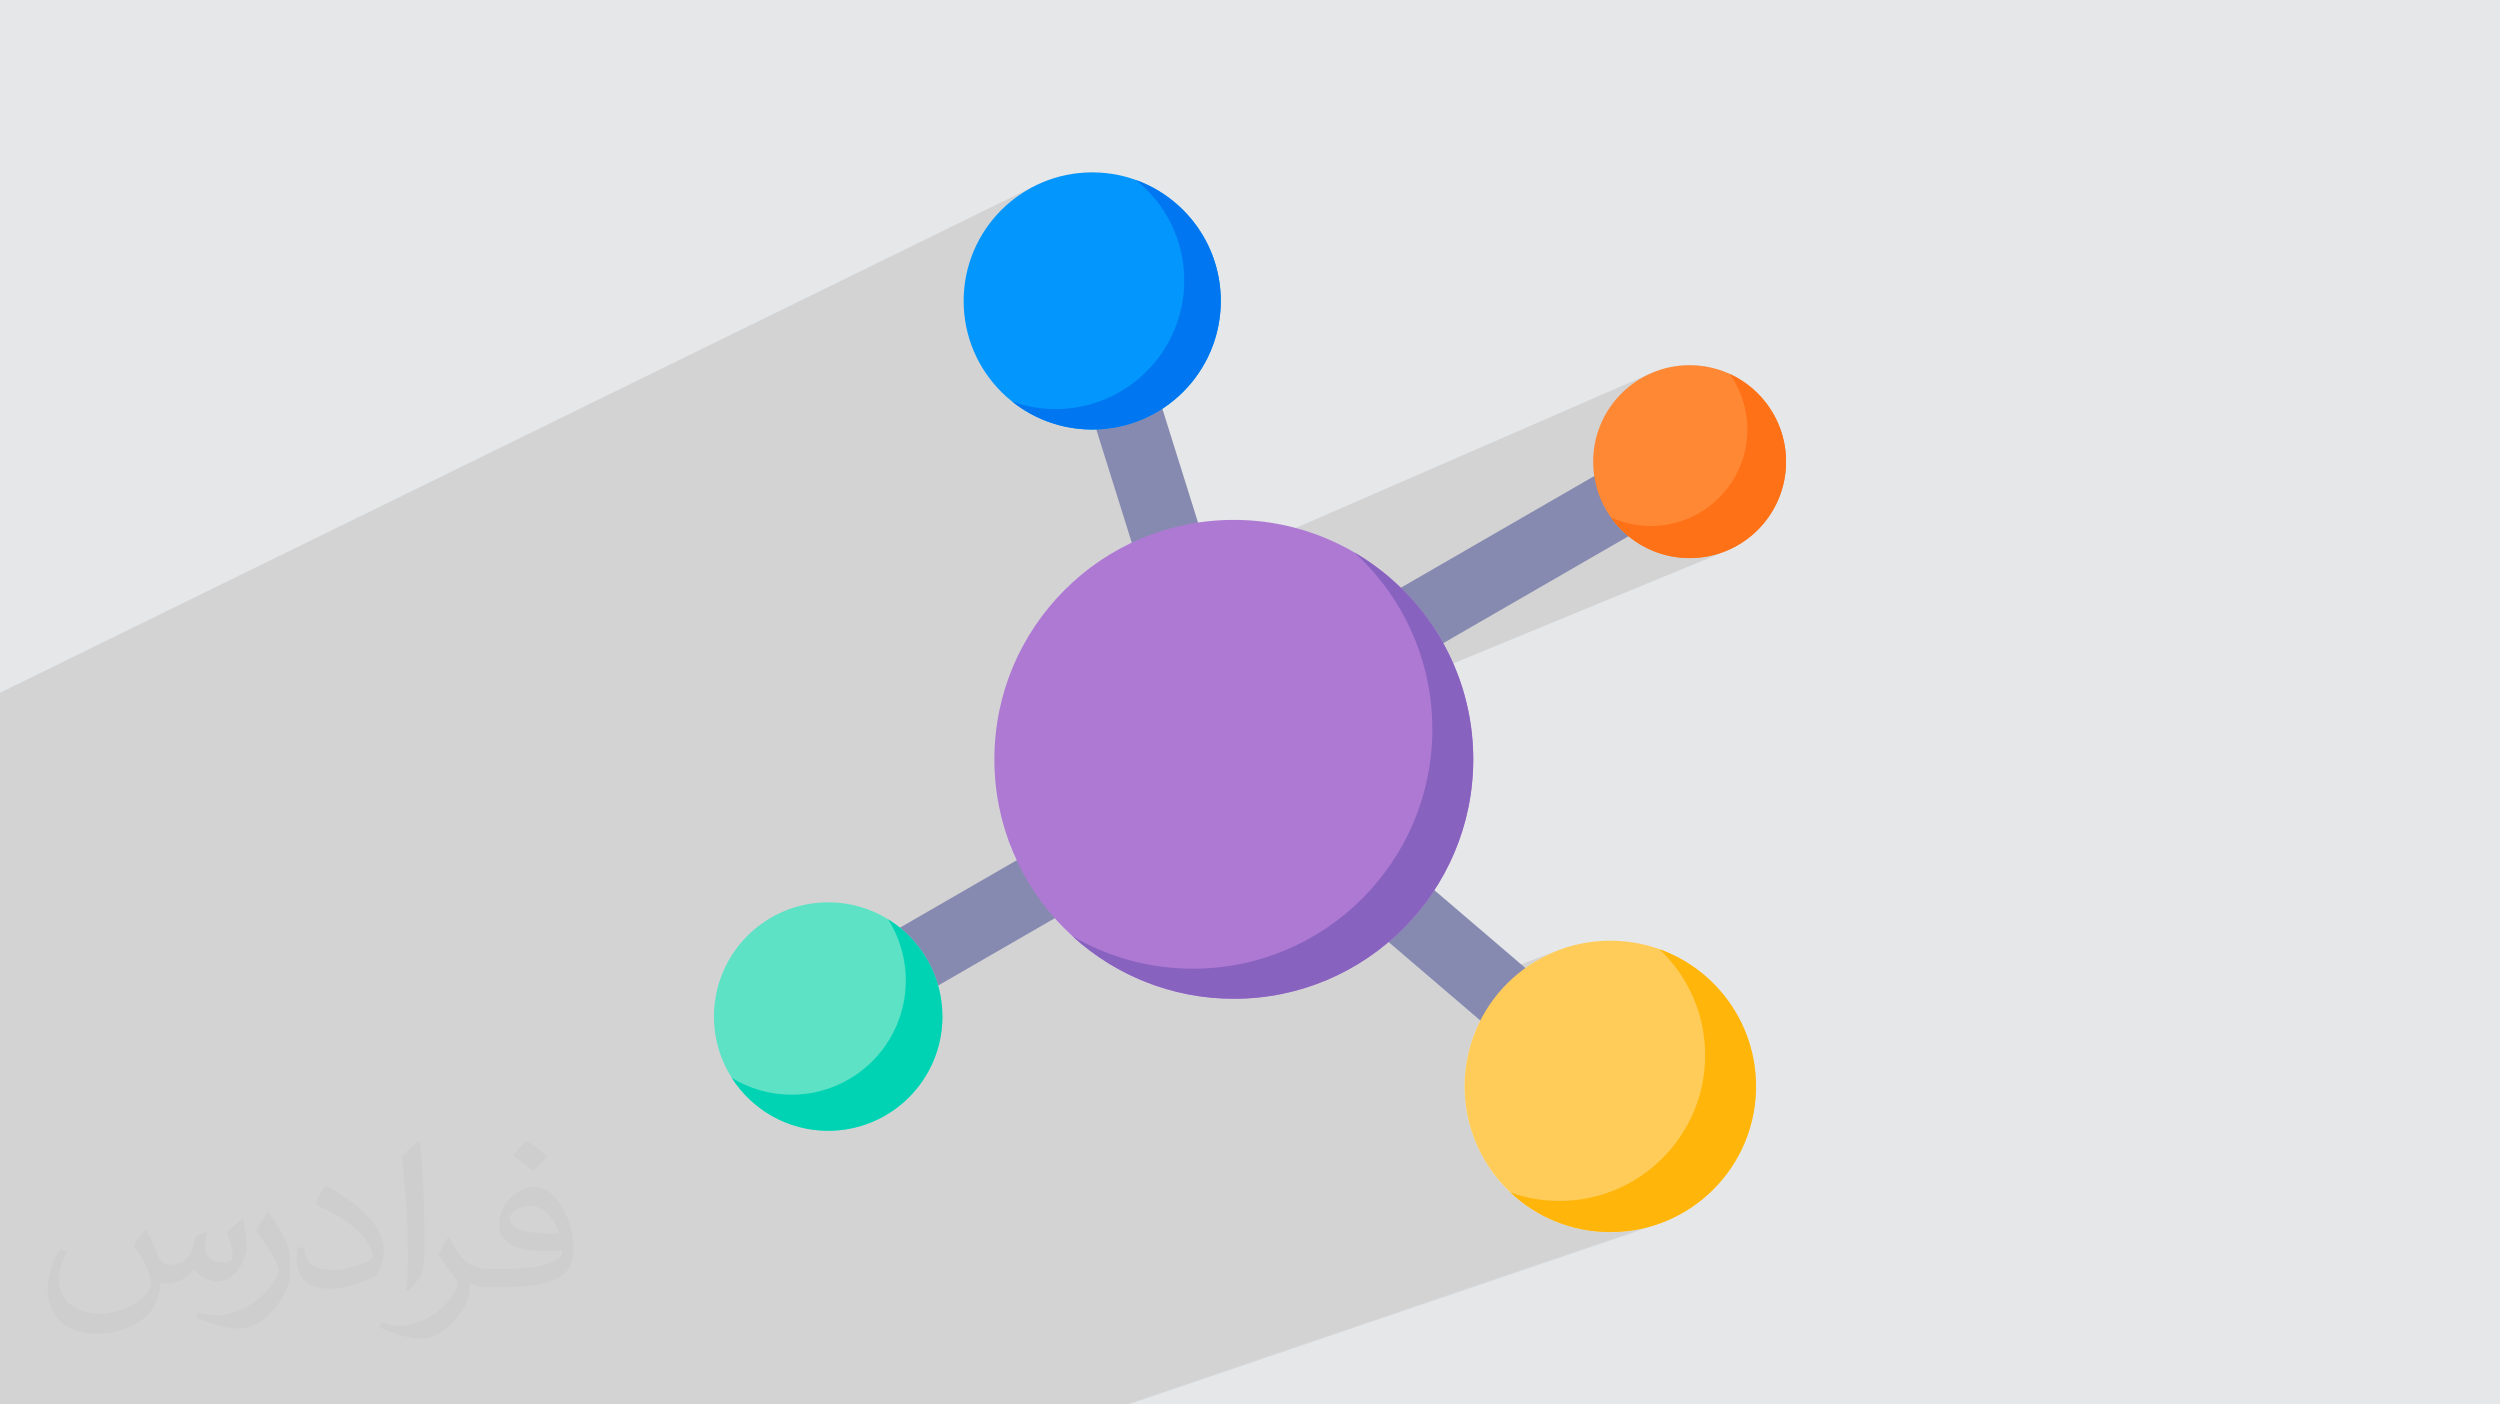 <?xml version="1.0" encoding="UTF-8"?>
<!DOCTYPE svg PUBLIC "-//W3C//DTD SVG 1.0//EN" "http://www.w3.org/TR/2001/REC-SVG-20010904/DTD/svg10.dtd">
<!-- Creator: CorelDRAW -->
<svg xmlns="http://www.w3.org/2000/svg" xml:space="preserve" width="94.192mm" height="52.917mm" version="1.0" style="shape-rendering:geometricPrecision; text-rendering:geometricPrecision; image-rendering:optimizeQuality; fill-rule:evenodd; clip-rule:evenodd"
viewBox="0 0 9404.92 5283.66"
 xmlns:xlink="http://www.w3.org/1999/xlink"
 xmlns:xodm="http://www.corel.com/coreldraw/odm/2003"
 enable-background="new 0 0 512 512">
 <defs>
  <style type="text/css">
   <![CDATA[
    .fil7 {fill:#0077F0;fill-rule:nonzero}
    .fil9 {fill:#00D3B4;fill-rule:nonzero}
    .fil6 {fill:#0396FD;fill-rule:nonzero}
    .fil8 {fill:#5EE2C5;fill-rule:nonzero}
    .fil3 {fill:#878AB0;fill-rule:nonzero}
    .fil13 {fill:#8862BF;fill-rule:nonzero}
    .fil12 {fill:#AE79D3;fill-rule:nonzero}
    .fil5 {fill:#FF7117;fill-rule:nonzero}
    .fil4 {fill:#FF8835;fill-rule:nonzero}
    .fil11 {fill:#FFB509;fill-rule:nonzero}
    .fil10 {fill:#FFCC5A;fill-rule:nonzero}
    .fil2 {fill:#373435;fill-opacity:0.031}
    .fil1 {fill:#2B2A29;fill-opacity:0.102}
    .fil0 {fill:#E6E7E8}
   ]]>
  </style>
 </defs>
 <g id="Layer_x0020_1">
  <polygon class="fil0" points="-0,0 9404.92,0 9404.92,5283.66 -0,5283.66 "/>
  <path class="fil1" d="M-0 3953.41l0 -29.62 0 -0.24 0 -390.88 0 -2.22 0 -0.19 0 -1.2 0 -0.01 0 -1.42 0 -1.31 0 -0.41 0 -4.85 0 -0.29 0 -3.48 0 -0.41 0 -1.86 0 -0.64 0 -3.52 0 -0.83 0 -2.12 0 -2.52 0 -2.09 0 -1.17 0 -0.26 0 -0.09 0 -0.09 0 -0.09 0 -0.08 0 -0.09 0 -1.07 0 -0.1 0 -0.08 0 -0.1 0 -0.04 0 -0.05 0 -0.1 0 -0.08 0 -2.58 0 -0.26 0 -0.7 0 -0.09 0 -0.1 0 -0.1 0 -1.09 0 -1.76 0 -2.03 0 -0.53 0 -1.28 0 -1.36 0 -2.14 0 -0.53 0 -0.05 0 -1.28 0 -3.97 0 -0.06 0 -0.05 0 -0.33 0 -1.98 0 -2.49 0 -0.2 0 -0.54 0 -0.63 0 -2.41 0 -2.69 0 -0.19 0 -0.75 0 -1.57 0 -2.13 0 -0.09 0 -2.04 0 -0.14 0 -1.67 0 -0.35 0 -2.65 0 -3.11 0 -3.66 0 -1.44 0 -0.65 0 -0.98 0 -2.82 0 -2.66 0 -0.23 0 -0.49 0 -4.06 0 -2.44 0 -0.38 0 -0.43 0 -2.78 0 -0.34 0 -4.56 0 -0.09 0 -3.07 0 -3.36 0 -3.84 0 -3.85 0 -0.33 0 -0.35 0 -3.18 0 -3.61 0 -0.52 0 -0.16 0 -3.7 0 -4.26 0 -3.17 0 -4.53 0 -4.72 0 -4.05 0 -0.25 0 -0.35 0 -2.36 0 -6.09 0 -0.12 0 -0.09 0 -3.56 0 -3.89 0 -0.74 0 -1.09 0 -4.59 0 -2.78 0 -0.88 0 -0.68 0 -3 0 -4.89 0 -0.5 0 -0.22 0 -0.51 0 -3.54 0 -4.56 0 -0.22 0 -1.17 0 -3.07 0 -4.05 0 -0.04 0 -2.99 0 -4 0 -2.85 0 -0.84 0 -2.08 0 -2.59 0 -0.03 0 -3.88 0 -2.51 0 -0.35 0 -0.16 0 -4.41 0 -1.94 0 -1.84 0 -3.5 0 -0.83 0 -1.91 0 -4.72 0 -0.61 0 -1.63 0 -0.34 0 -0.01 0 -2.61 0 -5.11 0 -3.21 0 -21.38 0 -0.37 0 -76.62 0 -0.51 0 -44.28 0 -0.13 0 -77.66 0 -0.8 0 -75.86 0 -1.18 0 -9.66 0 -0.72 0 -31.17 0 -0.97 0 -8.75 0 -1.76 0 -19.86 0 -1.03 0 -8.15 0 -2.38 0 -7.74 0 -1.42 0 -0.82 0 -8.59 0 -2.99 0 -5.67 0 -4.1 0 -5.23 0 -3.32 0 -8.55 0 -0.18 0 -0.03 0 -8.18 0 -4.04 0 -4.69 0 -4 0 -4.16 0 -4.3 0 -0.21 0 -7.2 0 -4.81 0 -2.89 0 -5.36 0 -2.16 0 -5.53 0 -1.42 0 -18.79 0 -0.48 0 -6.15 0 -0.56 0 -148.12 3899.18 -1909.91 21.43 -9.69 21.96 -8.67 22.48 -7.6 22.95 -6.52 23.4 -5.4 23.81 -4.25 24.2 -3.08 24.56 -1.87 24.89 -0.63 11.35 0.13 11.29 0.39 11.22 0.65 11.14 0.91 11.08 1.15 11 1.41 10.92 1.65 10.84 1.89 10.76 2.13 10.67 2.37 10.58 2.6 10.48 2.84 10.4 3.06 10.29 3.28 10.19 3.5 10.09 3.72 0.75 0.29 8.1 3.19 0.62 0.25 2.99 1.22 2.97 1.25 2.97 1.26 2.96 1.28 2.94 1.3 2.94 1.32 2.92 1.34 2.91 1.36 1.73 0.81 6.61 3.21 2.55 1.27 6.26 3.18 3.3 1.74 5.49 2.93 8.01 4.47 0.22 0.13 4.68 2.73 4.48 2.66 4.25 2.59 4.92 3.07 4.18 2.67 -743.29 358.03 -0.73 9.61 752.34 -362.16 0.03 0.02 0.18 0.12 1.06 0.72 1.06 0.73 1.06 0.73 1.06 0.73 1.05 0.74 1.05 0.73 1.05 0.74 1.05 0.74 3.22 2.31 5.02 3.65 3.87 2.9 5.26 4.03 2.77 2.14 -782.72 375.93 -0.1 4.12 0.08 5.6 790.49 -379.42 0.73 0.6 1.24 1.05 0.85 0.71 0.86 0.72 0.85 0.71 0.85 0.71 0.85 0.72 0.84 0.72 0.85 0.72 0.84 0.73 2.04 1.78 0.87 0.76 0.87 0.76 0.87 0.77 0.87 0.77 0.87 0.77 0.86 0.77 0.86 0.77 0.86 0.78 0.86 0.78 2.06 1.88 2.04 1.89 2.03 1.91 2.03 1.91 2.01 1.93 2 1.94 1.99 1.95 1.98 1.96 1.36 1.38 0.85 0.86 0.86 0.86 0.85 0.87 0.84 0.86 0.85 0.87 0.84 0.87 0.84 0.88 0.84 0.87 0.73 0.77 2.92 3.1 2.9 3.12 2.87 3.15 2.84 3.18 2.82 3.2 2.78 3.22 2.76 3.25 2.73 3.27 0.49 0.6 0.83 1.01 0.82 1.01 0.83 1.01 0.82 1.01 0.82 1.02 0.81 1.02 0.81 1.02 0.81 1.02 0.78 1 6.12 7.97 5.95 8.1 5.79 8.23 5.61 8.35 5.45 8.48 5.28 8.59 5.1 8.71 4.92 8.83 0.4 0.74 4.76 9.01 4.57 9.12 4.38 9.22 4.19 9.34 4 9.43 3.81 9.54 3.6 9.64 3.41 9.73 0.04 0.13 1.86 5.59 1.79 5.62 1.72 5.65 1.65 5.68 1.59 5.7 1.52 5.74 1.45 5.76 1.38 5.79 0.12 0.54 2.24 10.22 2.03 10.3 1.8 10.37 1.58 10.45 1.36 10.53 1.13 10.59 0.9 10.66 0.67 10.73 0.02 0.43 0.15 3.07 0.12 3.07 0.11 3.08 0.09 3.08 0.08 3.08 0.05 3.1 0.03 3.09 0.01 3.1 -0.05 3.75 -0.08 6.01 -0.13 5.4 -0.02 0.72 -0.31 7.88 -0.3 5.19 -0.28 4.53 -0.4 5.51 -0.03 0.43 -0.7 7.78 0 0.04 -0.6 5.71 -0.52 4.54 -0.13 1.09 -0.13 1.08 -0.14 1.09 -0.13 1.08 -0.14 1.09 -0.15 1.08 -0.14 1.08 -0.15 1.08 -0.72 5.11 -0.82 5.31 -1 6.04 -0.97 5.43 -1.32 6.9 -0.96 4.73 -1.04 4.74 -1.91 8.36 -1.26 5.12 -1.23 4.83 -2.24 8.27 -1.15 3.98 -1.63 5.47 -2 6.43 -2.02 6.21 -1.48 4.36 -2.11 5.95 -2.25 6.14 -1.94 5.1 -1.77 4.51 -2.67 6.52 -2.36 5.55 -2.16 4.92 -2.02 4.5 -0.05 0.12 -3.16 6.77 -0.25 0.51 -2.02 4.15 -2.44 4.9 -3.17 6.18 -2.76 5.21 -2.38 4.36 -2.69 4.8 -3.31 5.78 -2.94 4.96 -2.59 4.27 -0.34 0.56 -3.93 6.28 -0.1 0.15 -2.28 3.51 -2.75 4.17 -3.04 4.52 -4.2 6.09 -0.24 0.33 -3.08 4.3 -2.52 3.44 -0.73 0.99 -0.73 0.98 -0.73 0.99 -0.74 0.98 -0.74 0.98 -0.74 0.98 -0.74 0.97 -0.75 0.98 -1.75 2.29 -3.88 4.94 -2.02 2.5 -0.73 0.9 -0.73 0.9 -0.74 0.9 -0.74 0.9 -0.73 0.9 -0.74 0.89 -0.75 0.89 -0.74 0.89 -2.82 3.32 -3.44 3.99 -0.43 0.5 -4.91 5.51 -3.81 4.16 -2.22 2.38 -4.02 4.25 -5.15 5.28 -4.53 4.52 -1.88 1.83 -1.03 1 -1.02 0.99 -1.04 0.99 -1.03 0.99 -1.04 0.98 -1.04 0.98 -1.04 0.98 -1.05 0.97 -1.58 1.47 -4.76 4.33 -1.12 0.99 -1.22 1.09 -1.23 1.08 -1.23 1.07 -1.23 1.07 -1.24 1.07 -1.24 1.06 -1.24 1.06 -1.25 1.06 -0.86 0.73 -2 1.67 -2 1.65 -2.02 1.65 -2.02 1.64 -2.03 1.62 -2.04 1.62 -2.05 1.6 -2.06 1.59 -1.54 1.18 -5.09 3.84 -5.97 4.36 -0.04 0.03 -5.6 3.95 -0.92 0.64 -1.46 1.01 -1.46 1 -1.46 1 -1.47 1 -1.47 0.98 -1.48 0.99 -1.48 0.98 -1.49 0.97 134.21 428.2 -431.47 190.28 -3.39 2.68 -23.9 20.23 -23.17 21.03 -22.43 21.82 -21.67 22.59 -20.88 23.31 -20.07 24.04 -19.24 24.73 -18.38 25.41 -17.51 26.06 -16.61 26.7 -15.71 27.31 -6.26 11.83 2368.87 -1031.39 16.48 -6.49 16.85 -5.71 17.21 -4.88 17.55 -4.05 17.87 -3.19 18.15 -2.31 18.42 -1.41 18.67 -0.47 10.07 0.14 10 0.41 9.92 0.68 9.86 0.94 9.79 1.21 9.7 1.46 9.61 1.72 9.53 1.97 9.43 2.22 9.34 2.46 9.24 2.71 9.13 2.93 9.03 3.17 8.91 3.4 8.81 3.61 8.56 3.79 0.06 -0.03 4.78 2.24 4.74 2.31 4.69 2.37 4.66 2.44 4.62 2.5 4.58 2.57 4.53 2.63 4.5 2.7 0.06 0.04 1.86 1.14 1.86 1.15 1.86 1.17 1.84 1.17 1.84 1.18 1.83 1.2 1.82 1.2 1.81 1.22 0.83 0.56 0.82 0.56 0.83 0.57 0.82 0.57 0.82 0.57 0.81 0.57 0.01 0 0.81 0.57 0.01 0 0.81 0.58 1.01 0.71 0.82 0.59 0.82 0.59 0.82 0.59 0.82 0.59 0.82 0.6 0.81 0.6 0.81 0.6 0.81 0.6 0.14 0.11 0.85 0.64 0.85 0.64 0 0.01 0.85 0.64 0.85 0.65 0.84 0.65 0.85 0.65 0.84 0.65 0.84 0.66 0.33 0.27 2.53 2.01 2.52 2.04 2.5 2.05 2.47 2.08 2.46 2.1 2.44 2.12 2.42 2.14 2.4 2.16 0.13 0.12 3.97 3.66 3.92 3.73 3.86 3.77 3.8 3.84 3.74 3.89 3.69 3.95 3.63 4 3.57 4.05 0.27 0.31 10.06 12.15 9.53 12.58 9 13 8.43 13.4 7.86 13.79 7.26 14.16 6.65 14.52 6.03 14.84 5.37 15.17 4.72 15.47 4.03 15.75 3.33 16.02 2.64 16.27 1.9 16.5 1.15 16.72 0.39 16.91 0 0.02 -0.63 21.56 -1.87 21.23 -3.08 20.86 -4.23 20.46 -5.37 20.02 -6.46 19.55 -7.53 19.04 -8.55 18.49 -9.55 17.92 -10.5 17.3 -11.41 16.65 -12.3 15.97 -13.16 15.25 -13.97 14.5 -14.75 13.7 -15.49 12.88 -0.02 0.01 -0.85 0.66 -0.86 0.67 -0.86 0.67 -0.86 0.67 -0.87 0.66 -0.87 0.66 -0.87 0.66 -0.87 0.65 0 0.01 -0.88 0.65 -0.87 0.65 -0.88 0.65 -0.88 0.64 -0.89 0.64 -0.88 0.64 -0.89 0.64 -0.89 0.63 0 0.01 -0.89 0.63 -0.89 0.63 -0.9 0.63 -0.9 0.62 -0.9 0.62 -0.9 0.61 -0.91 0.62 -0.9 0.61 0 0.01 -0.91 0.61 -0.9 0.61 -0.91 0.6 -0.92 0.6 -0.91 0.6 -0.92 0.59 -0.92 0.6 -0.92 0.59 0 0.01 -0.92 0.59 -0.93 0.58 -0.92 0.58 -0.93 0.58 -0.93 0.58 -0.93 0.58 -0.93 0.57 -0.94 0.57 0 0.01 -0.94 0.57 -0.94 0.56 -0.94 0.56 -0.94 0.56 -0.95 0.55 -0.94 0.55 -0.95 0.55 -0.95 0.55 0 0.01 -0.95 0.55 -0.95 0.54 -0.96 0.54 -0.96 0.54 -0.96 0.53 -0.96 0.53 -0.97 0.53 -0.96 0.52 0 0.01 -0.96 0.52 -0.97 0.52 -0.97 0.52 -0.97 0.51 -0.97 0.51 -0.98 0.51 -0.97 0.5 -0.98 0.5 -0.01 0.01 -0.98 0.5 -0.98 0.5 -0.98 0.49 -0.98 0.49 -0.99 0.48 -0.99 0.49 -0.99 0.48 -0.99 0.48 -0.01 0.01 -1.99 0.95 -1.99 0.94 -2 0.93 -0.01 0 -2 0.91 -2.02 0.91 -2.02 0.89 -2.02 0.87 -0.01 0 -2.03 0.87 -0.01 0.01 -1.02 0.43 -1.02 0.43 -2693.81 1110.33 4.03 10.21 4.54 11.08 4.69 11.01 4.82 10.93 4.97 10.85 7.09 14.87 7.36 14.72 7.61 14.57 7.87 14.4 8.13 14.25 8.37 14.08 8.62 13.92 8.87 13.75 9.11 13.57 9.34 13.4 9.58 13.21 9.81 13.04 10.04 12.85 10.26 12.66 10.48 12.47 10.7 12.28 4.47 5.03 3.26 3.62 7.08 7.68 7.17 7.61 7.26 7.51 7.34 7.43 7.42 7.35 7.52 7.26 7.59 7.17 7.68 7.09 -0.1 0.04 14.85 13.25 15.47 13.2 15.78 12.85 16.07 12.51 16.36 12.14 16.63 11.78 16.9 11.41 17.18 11.04 5.27 3.23 1341.12 -527.76 -0.49 1.78 -0.49 1.78 -0.5 1.77 -0.5 1.78 -0.51 1.77 -0.51 1.77 -0.51 1.77 -0.52 1.77 -1325.06 520.94 0.13 0.08 17.7 10.27 17.95 9.88 18.2 9.48 18.43 9.08 18.68 8.67 18.89 8.25 19.13 7.83 19.33 7.39 19.55 6.97 19.76 6.52 19.95 6.08 20.15 5.62 20.33 5.16 20.51 4.7 20.69 4.23 20.86 3.75 21.02 3.28 21.17 2.79 21.33 2.3 21.48 1.8 21.61 1.29 21.75 0.78 21.87 0.26 5.96 -0.07 1.5 -0.01 1.51 -0.01 1.5 -0.01 1.51 -0.02 1.5 -0.02 1.51 -0.02 1.5 -0.03 1.5 -0.03 8.64 -0.23 555.44 -212.9 219.76 187.96 423.86 -158.97 -19.62 7.72 -19.23 8.44 -18.85 9.16 -18.43 9.84 -18 10.51 -17.56 11.16 -17.1 11.81 -278.67 104.35 109.11 93.32 -6.89 14.06 -6.49 14.29 -6.09 14.5 -5.68 14.71 -5.27 14.91 -4.85 15.11 -4.42 15.29 -3.98 15.47 -3.54 15.65 -3.1 15.81 -2.64 15.97 -2.18 16.12 -1.7 16.27 -1.23 16.4 -0.74 16.53 -0.25 16.65 0.19 14.7 0.58 14.61 0.96 14.51 1.33 14.4 1.7 14.29 2.07 14.18 2.43 14.06 2.78 13.93 3.13 13.8 3.47 13.67 3.81 13.53 4.14 13.38 4.47 13.24 4.8 13.08 5.13 12.93 5.43 12.76 5.75 12.59 6.06 12.42 6.36 12.24 6.65 12.06 6.95 11.87 7.23 11.67 7.52 11.49 7.79 11.27 8.07 11.08 8.33 10.86 8.6 10.64 8.86 10.42 9.1 10.2 9.36 9.96 9.6 9.74 9.84 9.5 -0.04 0.01 2 1.88 2.06 1.9 2.07 1.9 2.08 1.89 2.09 1.88 2.1 1.87 2.1 1.85 2.12 1.85 0.76 0.66 1.14 0.98 1.15 0.99 1.14 0.97 1.15 0.98 1.15 0.97 1.16 0.96 1.15 0.97 1.16 0.96 0.9 0.74 1.17 0.96 1.17 0.95 1.17 0.96 1.18 0.95 1.18 0.94 1.18 0.95 1.18 0.94 1.19 0.94 0.72 0.56 1.22 0.95 1.23 0.96 1.23 0.95 1.23 0.94 1.23 0.95 1.24 0.94 1.24 0.93 1.24 0.94 0.34 0.26 0.63 0.47 2.53 1.88 2.54 1.86 2.56 1.84 2.56 1.84 2.58 1.82 2.59 1.8 2.59 1.79 2.61 1.78 0.13 0.09 0.2 0.14 0.59 0.39 1.22 0.82 1.22 0.82 1.22 0.81 1.23 0.81 1.22 0.8 1.23 0.8 1.23 0.8 1.24 0.8 0.65 0.42 0.67 0.42 1.27 0.81 1.26 0.8 1.28 0.81 1.27 0.8 1.28 0.79 1.28 0.79 1.28 0.79 1.28 0.78 1.11 0.66 1.27 0.77 1.27 0.76 1.27 0.76 1.28 0.76 1.28 0.75 1.28 0.75 1.28 0.75 1.29 0.74 1.15 0.67 1.23 0.7 1.24 0.7 1.24 0.7 1.24 0.7 1.24 0.69 1.25 0.69 1.24 0.69 1.25 0.68 2.39 1.29 1.08 0.58 1.08 0.58 1.08 0.57 1.09 0.58 1.08 0.57 1.09 0.57 1.09 0.57 1.09 0.56 3.37 1.73 1.12 0.57 1.12 0.56 1.13 0.57 1.12 0.56 1.12 0.55 1.13 0.56 1.13 0.55 1.13 0.55 2.44 1.17 1.2 0.58 1.21 0.57 1.21 0.57 1.21 0.57 1.21 0.56 1.21 0.56 1.22 0.56 1.21 0.55 1.98 0.9 1.28 0.57 1.29 0.57 1.29 0.57 1.29 0.57 1.29 0.56 1.29 0.56 1.29 0.56 1.3 0.55 1.84 0.78 1.31 0.55 1.31 0.54 1.31 0.54 1.32 0.54 1.31 0.54 1.32 0.53 1.32 0.53 1.32 0.53 1.72 0.68 1.29 0.5 1.29 0.51 1.29 0.49 1.29 0.5 1.29 0.49 1.3 0.48 1.29 0.49 1.3 0.48 2.49 0.92 1.21 0.44 1.21 0.43 1.21 0.43 1.21 0.43 1.22 0.43 1.21 0.42 1.22 0.42 1.22 0.42 3.49 1.19 1.16 0.39 1.16 0.38 1.16 0.38 1.16 0.38 1.17 0.38 1.16 0.37 1.16 0.37 1.17 0.37 4.59 1.43 7.31 2.18 6.2 1.76 8.38 2.27 3.96 1.01 1.21 0.31 1.21 0.3 1.21 0.3 1.22 0.3 1.21 0.29 1.22 0.29 1.21 0.29 1.22 0.29 3.27 0.74 1.16 0.26 1.15 0.26 1.16 0.25 1.15 0.26 1.16 0.25 1.16 0.25 1.16 0.25 1.16 0.24 4.48 0.91 1.09 0.22 1.1 0.22 1.09 0.21 1.1 0.21 1.09 0.21 1.1 0.2 1.1 0.21 1.1 0.2 4.68 0.83 9.14 1.51 3.72 0.57 9.2 1.29 4.67 0.61 1.1 0.14 1.11 0.13 1.1 0.13 1.11 0.12 1.1 0.13 1.11 0.12 1.1 0.12 1.11 0.12 2.95 0.29 0.01 0 3.77 0.38 6.56 0.58 6.98 0.53 6.73 0.43 1.96 0.1 0.01 0 5.25 0.27 7.19 0.27 6.68 0.17 6.98 0.09 0.01 0 0.89 0.01 2.96 0.04 9.13 -0.09 0.01 0 1.49 -0.01 10.57 -0.3 10.51 -0.5 10.47 -0.7 10.4 -0.89 10.35 -1.09 10.29 -1.28 10.23 -1.47 0.03 -0.01 5.09 -0.8 5.07 -0.85 5.06 -0.9 5.04 -0.94 5.02 -0.99 5.01 -1.04 4.99 -1.08 4.98 -1.12 -80.93 27.56 -1857.18 632.46 -0.01 0 -7.6 2.59 -16.63 0 -52.87 0 -0.01 0 -8.38 0 -2.9 0 -0.87 0 -0.01 0 -6.83 0 -6.78 0 -7.52 0 -5.7 0 -0.01 0 -2.13 0 -7.53 0 -8.05 0 -7.79 0 -4.59 0 -0.01 0 -3.59 0 -11.1 0 -6.08 0 -12.23 0 -5.07 0 -12.77 0 -6.69 0 -12.87 0 -6.73 0 -14.25 0 -5.11 0 -15.64 0 -6.5 0 -14.11 0 -10.65 0 -12.86 0 -8.23 0 -16.99 0 -6.54 0 -18.45 0 -4.85 0 -20.46 0 -3.47 0 -21.59 0 -3.84 0 -21.95 0 -4.3 0 -21.36 0 -5.47 0 -20.56 0 -7.86 0 -20.54 0 -5.74 0 -24.3 0 -2.89 0 -25.88 0 -2.83 0 -26.72 0 -1.75 0 -1.75 0 -26.57 0 -1.6 0 -0.56 0 -0.37 0 -58.44 0 -1.86 0 -1.01 0 -29.46 0 -2.18 0 -29.08 0 -2.83 0 -29.34 0 -2.48 0 -55.46 0 -0.18 0 -1731.99 0 -316.2 0 -47.06 0 -497.54 0 -0.02 0 -0.77 0 -0.15 0 -1.61 0 -0.57 0 -2.45 0 -1 0 -3.18 0 -0.14 0 -2.46 0 -0.06 0 -3.47 0 -2.94 0 -4.39 0 -3.28 0 -4.84 0 -4.93 0 -4.7 0 -6.22 0 -4.79 0 -7.06 0 -5.6 0 -8.24 0 -6.38 0 -8.74 0 -7.26 0 -9.37 0 -7.28 0 -9.83 0 -1.99 0 -7.06 0 -10.18 0 -5.06 0 -138.08 0 -73.14 0 -4.44 0 -3.18 0 -5.25 0 -4.63 0 -8.01 0 -4.21 0 -6.06 0 -7.86 0 -6.35 0 -3.69 0 -8.33 0 -7.47 0 -5.49 0 -5.43 0 -12.57 0 -3.11 0 -8.02 0 -3.44 0 -13.84 0 -4.14 0 -8.03 0 -0.88 0 -10.22 0 -6.39 0 -6.44 0 -8.15 0 -0.07 0 -10.78 0 -7.79 0 -7.28 0 -6.61 0 -0.49 0 -11.35 0 -0.34 0 -8.55 0 -6.71 0 -13.09 0 -8.15 0 -8.37 0 -5.97 0 -16.82 0 -5.19 0 -10.82 0 -1.24 0 -20.23 0 -7.53 0 -8.95 0 -0.71 0 -13.1 0 -0.86 0 -7.14 0 -9.45 0 -9.19 0 -13.51 0 -0.3 0 -10.36 0 -7.67 0 -14.26 0 -11.4 0 -8.07 0 -10.36 0 -3.07 0 0 -3.7 0 -5.31 0 -0.08 0 -2.27 0 -7.15 0 -0.62 0 -0.38 0 -1.39 0 -5.1 0 -3.34 0 -7.09 0 -2.18 0 -6.25 0 -2.21 0 -7.72 0 -1.75 0 -8.06 0 -0.56 0 -9 0 -0.59 0 -59.53 0 -0.09 0 -9.45 0 -0.42 0 -9.94 0 -0.37 0 -8.56 0 -0.39 0 -4.75 0 -68.43 0 -176.58 0 -7.45 0 -3.7 0 -0.83 0 -2.84 0 -2.71 0 -0.95 0 -3.63 0 -0.92 0 -1.15 0 -4.1 0 -0.27 0 -5.3 0 -0.06 0 -10.48 0 -0.11 0 -20.91 0 -55.86 0 -0.01 0 -0.01 0 -0.02 0 -0.01 0 -0.48 0 -0.01 0 -0.53 0 -0.01 0 -0.18 0 -0.54 0 -0.01 0 -0.24 0 -0.01 0 -0.65 0 -0.01 0 -1.08 0 -0.01 0 -0.44 0 -0.82 0 -0.01 0 -1.44 0 -0.01 0 -0.71 0 -0.91 0 -0.01 0 -1.79 0 -0.01 0 -1.99 0 -12.21 0 -52.44 0 -18.85 0 -39.31 0 -2.77 0 -31.69 0 -26.16 0 -0.01 0 -111.93 0 -92.09 0 -17.13 0 -0.33 0 -35.38 0 -0.15 0 -20.28 0 -0.33 0 -6.53 0 -0.14 0 -2.42 0 -0.07 0 -3.61 0 -0.92 0 -5.95 0 -12.72 0 -0.05 0 -28.82 0 -0.09 0 -106.39 0 -155.04zm6001.94 678.81l434.12 -148.49 0.01 0m-408.12 150.5l388.65 -132.81 0.01 0m-362.55 133.61l342.24 -116.85 0.01 0m-329.27 116.81l318.81 -108.81 0.01 0m-204.17 94.86l0.03 -0.01 4.96 -1.17 4.94 -1.22 4.92 -1.26 4.91 -1.3 4.88 -1.35 4.87 -1.39 4.85 -1.44 4.74 -1.45 0.09 -0.03 0.02 -0.01 3.21 -1.01 3.21 -1.03 3.2 -1.05 3.19 -1.07 3.19 -1.08 -46.54 15.85 -1946.2 662.61 -0.57 0 -0.01 0 -7.6 0 7.6 -2.59 0.01 0 1857.18 -632.46 80.93 -27.56 0.03 -0.01m-1938.15 662.62l0.01 0m2189.21 -3192.23l0.01 0 118.96 -49.06 -118.97 49.06z"/>
  <path class="fil2" d="M548.54 4627.69c17.95,27.21 29.6,53.36 40.96,82.43 8.45,16.91 12.93,48.09 52.57,48.09 11.61,0 28.28,-3.42 43.06,-11.61 16.63,-8.73 29.32,-21.94 35.94,-42l15.85 -53.36 38.57 -19.02 2.64 2.64c-5.27,20.09 -6.59,39.36 -6.59,54.43 0,44.63 38.57,61.56 69.22,61.56 17.95,0 34.09,-8.73 34.09,-25.11 0,-21.13 -8.98,-57.06 -20.62,-89.29 17.95,-17.95 35.94,-35.94 56.53,-50.47l3.17 1.6c8.98,38.04 14,75.56 14,100.66 0,24.57 -10.83,51.79 -19.81,69.49 -18.49,34.87 -51.25,62.62 -90.87,62.62 -30.1,0 -63.65,-15.07 -86.66,-43.06l-1.32 0c-21.66,26.96 -55.22,51.25 -108.86,51.25l-16.63 0c-2.64,35.41 -10.29,60.49 -21.94,82.95 -31.95,62.34 -126.81,106.47 -216.1,106.47 -124.17,0 -186.51,-71.59 -186.51,-166.96 0,-58.91 19.27,-113.6 48.88,-152.42l24.29 10.04c-18.49,35.41 -30.91,68.68 -30.91,101.45 0,89.29 72.66,131.83 156.4,131.83 77.68,0 173.83,-49.41 191.28,-106.72 -6.59,-62.62 -30.1,-91.93 -66.04,-148.99 10.83,-19.02 24.83,-38.04 42.28,-58.38l3.17 0 0 0 0 0 -0.02 -0.09zm1432.13 -336.04c26.15,16.39 51.79,35.66 76.87,57.85 -14,19.81 -31.45,37.79 -53.11,53.64 -25.11,-20.34 -50.19,-37.79 -75.84,-56.27 17.42,-19.55 34.62,-38.29 52.04,-55.22l0 0 0 0 0 0 0 0 0 0 0.03 0zm13.47 244.11c-42.28,0 -76.87,27.75 -76.87,48.34 0,44.13 84.53,57.85 185.72,57.31 -12.68,-51.79 -57.06,-105.68 -108.86,-105.68l0.01 0.03zm-94.86 236.19c54.96,0 103.04,-1.6 139.74,-10.83 40.96,-10.29 75.56,-30.91 75.56,-45.17 0,-3.7 0,-8.19 -1.32,-11.89 -22.98,2.11 -49.41,2.11 -72.38,2.11 -74.49,0 -131.55,-16.91 -154.02,-58.66 -5.55,-11.61 -9.51,-24.57 -9.51,-39.36 0,-40.43 17.42,-79.79 48.09,-107 25.61,-22.45 53.89,-36.44 82.67,-36.44 52.04,0 93.51,41.75 122.57,107.54 15.85,35.94 26.68,77.4 26.68,129.72 0,34.87 -9.51,64.19 -31.17,85.85 -40.43,39.11 -114.92,53.89 -229.04,53.89l-51.79 0 0 0 -13.47 0c-28.28,0 -48.62,-5.02 -64.72,-17.42l-2.64 0c0.79,6.59 1.32,12.93 1.32,19.02 0,25.61 -8.45,58.38 -25.61,84.53 -50.72,75.3 -105.68,108.04 -153.24,108.04 -48.09,0 -107,-18.49 -160.11,-42.54l9.51 -18.49c17.17,7.13 40.96,11.89 73.7,11.89 85.85,0 198.66,-82.43 212.66,-163 -3.17,-6.59 -8.98,-15.32 -17.17,-24.57 -25.11,-29.85 -40.96,-54.68 -55.75,-80.83 12.68,-25.11 24.29,-45.17 35.13,-63.4l4.49 -0.53c36.72,74.77 69.99,117.55 144.23,117.55l11.61 0 0 0 53.89 0 0 0 0 0 0 0 0 0 0 0 0.09 0.01zm-371.98 79c6.34,-34.34 6.87,-72.91 6.87,-108.86l0 -53.36c0,-99.6 -12.68,-244.36 -22.98,-338.68 17.95,-19.27 43.06,-42 62.87,-57.31l5.81 1.6c13.47,118.62 16.63,256 16.63,383.06 0,33.3 -1.32,65.79 -4.49,89.55 -1.85,30.1 -19.27,52.83 -56.53,87.7l-8.19 -3.7zm-382.8 -157.19c1.85,46.77 24.83,83.49 105.15,83.49 49.93,0 92.19,-12.93 138.96,-35.13 8.45,-3.7 12.93,-8.73 12.93,-12.93 0,-29.32 -22.45,-68.15 -60.23,-103.55 -36.72,-33.3 -85.34,-62.62 -130.76,-82.18 -15.6,-6.59 -20.62,-13.47 -20.62,-20.09 0,-13.47 17.95,-41.75 32.77,-62.09l5.02 -0.53c52.04,27.21 110.17,67.64 153.24,112.53 39.11,41.47 63.4,83.49 63.4,129.19 0,33.81 -10.29,65.51 -26.96,95.11 -57.06,28.79 -117.83,50.72 -178.06,50.72 -73.17,0 -123.1,-34.34 -123.1,-114.92 0,-8.73 0,-22.19 3.17,-39.64l25.11 0 0 0 0 0 0 0 0 0 0 0 -0.02 0zm-132.37 -132.9l45.45 73.45c16.63,27.21 32.23,56.81 32.23,103.55l0 59.7c0,48.34 -30.91,100.13 -80.83,151.38 -39.11,34.62 -73.7,49.41 -105.68,49.41 -47.55,0 -101.98,-14.79 -164.85,-41.75l7.13 -18.49c19.81,5.27 42.79,9.77 71.06,9.77 90.36,-0.53 182.8,-66.57 225.08,-147.15 5.02,-9.26 6.87,-17.95 6.87,-24.04 0,-9.26 -5.02,-19.55 -8.98,-28.79 -22.98,-43.31 -48.62,-82.95 -76.87,-119.68 14.79,-23.25 29.6,-45.7 45.7,-67.9l3.7 0.53 0 0 0 0 0 0 0 0 0 0 -0.02 0.01z"/>
  <g id="_2910712143824">
   <g>
    <g>
     <polygon class="fil3" points="4255.91,1165.22 4641.6,2395.83 4393.16,2473.69 4007.46,1243.08 "/>
     <polygon class="fil3" points="6346.97,1889.83 5229.87,2534.8 5099.66,2309.27 6216.76,1664.3 "/>
     <polygon class="fil3" points="4190.46,3325.8 3247.41,3870.28 3117.2,3644.75 4060.24,3100.28 "/>
     <polygon class="fil3" points="4843.8,2876.47 5824.16,3714.94 5654.89,3912.86 4674.52,3074.39 "/>
    </g>
    <g>
     <circle class="fil4" cx="6356.23" cy="1736.73" r="362.78"/>
    </g>
    <g>
     <path class="fil5" d="M6719.05 1736.75c0,200.32 -162.46,362.78 -362.85,362.78 -122.44,0 -230.8,-60.74 -296.47,-153.65 45.94,21.02 97.04,32.75 150.9,32.75 200.39,0 362.85,-162.38 362.85,-362.77 0,-77.88 -24.49,-150.09 -66.31,-209.13 125.02,57.33 211.88,183.48 211.88,330.02l0 0z"/>
    </g>
    <g>
     <circle class="fil6" cx="4108.86" cy="1132.22" r="483.65"/>
    </g>
    <g>
     <g>
      <path class="fil7" d="M4592.54 1132.19c0,267.11 -216.56,483.68 -483.67,483.68 -114.11,0 -218.92,-39.47 -301.56,-105.54 51.19,18.52 106.5,28.56 164.08,28.56 267.11,0 483.68,-216.49 483.68,-483.59 0,-153.09 -71.08,-289.51 -182.11,-378.15 186.32,67.12 319.59,245.52 319.59,455.04z"/>
     </g>
    </g>
    <g>
     <circle class="fil8" cx="3115.6" cy="3824.24" r="429.73"/>
    </g>
    <g>
     <path class="fil9" d="M3545.3 3824.2c0,237.35 -192.39,429.73 -429.73,429.73 -152.52,0 -286.52,-79.5 -362.85,-199.34 65.42,40.27 142.56,63.56 225.13,63.56 237.35,0 429.73,-192.39 429.73,-429.73 0,-84.75 -24.5,-163.67 -66.8,-230.23 122.76,75.62 204.52,211.31 204.52,366.01z"/>
    </g>
    <g>
     <circle class="fil10" cx="6057.91" cy="4086.97" r="548.12"/>
    </g>
    <g>
     <path class="fil11" d="M6605.99 4086.94c0,302.77 -245.36,548.12 -548.04,548.12 -145.48,0 -277.62,-56.6 -375.79,-149.03 57.66,20.54 119.69,31.78 184.37,31.78 302.69,0 548.13,-245.44 548.13,-548.13 0,-157.21 -66.15,-298.97 -172.17,-398.92 211.88,75.69 363.5,278.26 363.5,516.18z"/>
    </g>
    <circle class="fil12" cx="4641.57" cy="2856.54" r="900.74"/>
    <path class="fil13" d="M5542.34 2856.54c0,497.5 -403.29,900.78 -900.8,900.78 -233.95,0 -447.2,-89.27 -607.31,-235.48 133.19,77.8 288.13,122.35 453.5,122.35 497.43,0 900.71,-403.21 900.71,-900.71 0,-263.55 -113.21,-500.74 -293.63,-665.46 267.67,156.15 447.52,446.31 447.52,778.52l0 0z"/>
   </g>
  </g>
 </g>
</svg>
